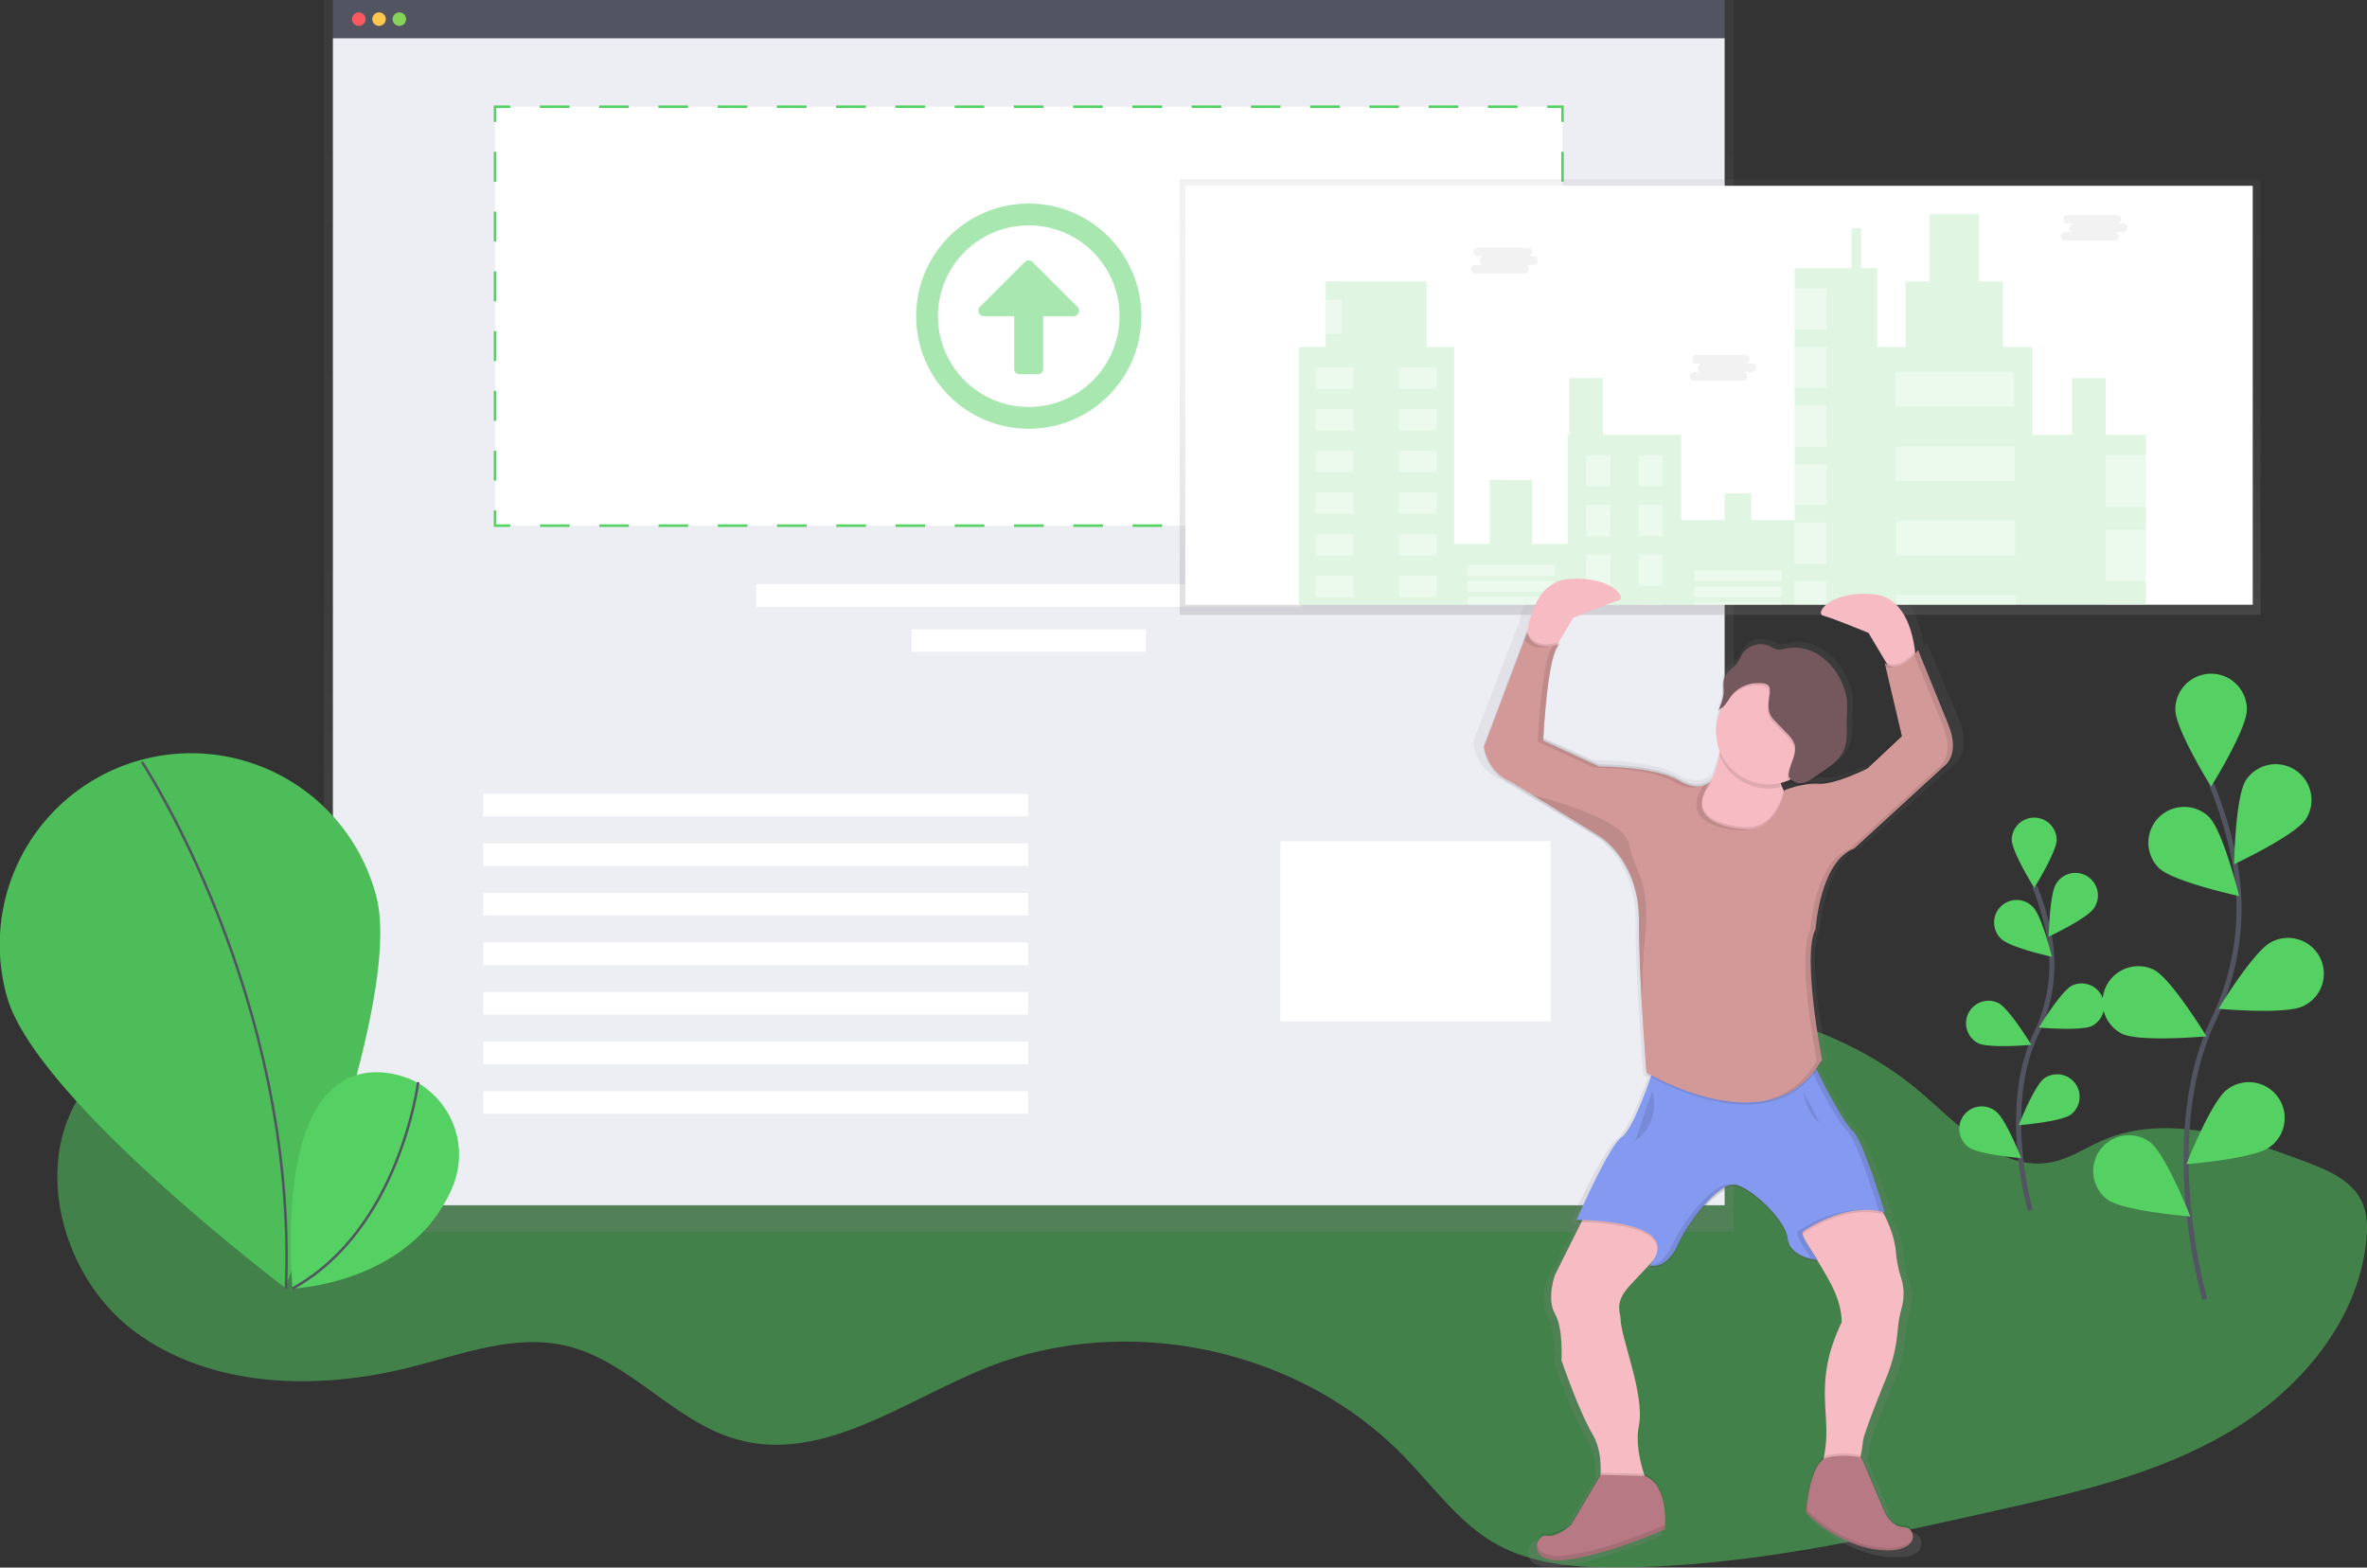 <svg id="621cd0f7-cd48-4ca5-9ab8-51101f02d17b" data-name="Layer 1" xmlns="http://www.w3.org/2000/svg" xmlns:xlink="http://www.w3.org/1999/xlink" width="934" height="618.51" viewBox="0 0 934 618.51"><rect x="0" y="0" width="934" height="618.51" fill="#333333" stroke="none"/><defs><linearGradient id="4bd29515-a36b-434d-8cb2-ef58db952749" x1="405.94" y1="486.08" x2="405.94" gradientUnits="userSpaceOnUse"><stop offset="0" stop-color="gray" stop-opacity="0.25"/><stop offset="0.54" stop-color="gray" stop-opacity="0.12"/><stop offset="1" stop-color="gray" stop-opacity="0.1"/></linearGradient><linearGradient id="75668aed-0dd6-4be1-8f61-e9e9607e27cc" x1="882.19" y1="420.35" x2="882.19" y2="420.11" xlink:href="#4bd29515-a36b-434d-8cb2-ef58db952749"/><linearGradient id="e7a0f4aa-52a5-4948-9edf-debdb0daa9d7" x1="678.75" y1="242.6" x2="678.75" y2="70.7" xlink:href="#4bd29515-a36b-434d-8cb2-ef58db952749"/><linearGradient id="c8614dc2-cdff-4ba8-8237-275c967500fc" x1="811.07" y1="759.23" x2="811.07" y2="366.46" xlink:href="#4bd29515-a36b-434d-8cb2-ef58db952749"/><linearGradient id="08b724b8-eaea-4fee-acb6-2f8c8e2e28b7" x1="784.26" y1="349.97" x2="784.68" y2="349.97" xlink:href="#4bd29515-a36b-434d-8cb2-ef58db952749"/><linearGradient id="399cbcc8-6c11-46ae-9bf3-749ff25996fe" x1="784.59" y1="350.3" x2="785" y2="350.3" xlink:href="#4bd29515-a36b-434d-8cb2-ef58db952749"/><linearGradient id="b33caef3-b1e0-4555-a46c-2bbed8f5044a" x1="784.59" y1="349.97" x2="785" y2="349.97" xlink:href="#4bd29515-a36b-434d-8cb2-ef58db952749"/></defs><title>image upload</title><path d="M234,543.27c-22.93,1-47.41,5.77-63.38,22.26C144,593,155.14,642.93,185.78,665.86s73,23.64,110.08,14.12c19.93-5.12,40.45-12.94,60.49-8.24,25.25,5.92,42.81,30.26,67.84,37.07C457.82,718,490,693.3,522.4,680.35c55.3-22.13,123.32-7.6,164.76,35.19,11.57,11.94,21.48,26.06,35.93,34.27,14.61,8.31,32.11,9.56,48.91,9.43,50.47-.4,100.16-11.56,149.39-22.66,31.26-7,63.1-14.32,90.74-30.54s50.92-43.14,54.53-75c.63-5.55.61-11.41-1.84-16.44-4.05-8.33-13.52-12.27-22.19-15.52-25.76-9.65-54.71-19.28-80-8.36-6.63,2.87-12.78,7.1-19.86,8.56-20.21,4.15-36.72-14.66-52.46-28C841.59,530,770.59,533.77,708.41,519,636,501.86,559.12,487.84,483.84,498.75c-37.88,5.49-67,31.21-103.19,41.15C332.94,553,282.56,541.2,234,543.27Z" transform="translate(-133 -140.75)" fill="#55D163" opacity="0.5"/><polygon points="127.8 0 127.8 26.92 127.8 486.08 684.08 486.08 684.08 26.92 684.08 0 127.8 0" fill="url(#4bd29515-a36b-434d-8cb2-ef58db952749)"/><rect x="131.36" width="549.17" height="15.55" fill="#535461"/><rect x="131.36" y="15.11" width="549.17" height="460.44" fill="#ededf4"/><circle cx="141.58" cy="7.55" r="2.67" fill="#fa595f"/><circle cx="149.57" cy="7.55" r="2.67" fill="#ffc74c"/><circle cx="157.57" cy="7.55" r="2.67" fill="#85d459"/><rect x="195.34" y="42.11" width="421.21" height="165.29" fill="#fff"/><polyline points="616.55 201.4 616.55 207.4 610.55 207.4" fill="none" stroke="#55D163" stroke-miterlimit="10"/><line x1="598.86" y1="207.4" x2="207.18" y2="207.4" fill="none" stroke="#55D163" stroke-miterlimit="10" stroke-dasharray="11.69 11.69"/><polyline points="201.34 207.4 195.34 207.4 195.34 201.4" fill="none" stroke="#55D163" stroke-miterlimit="10"/><line x1="195.34" y1="189.61" x2="195.34" y2="54.01" fill="none" stroke="#55D163" stroke-miterlimit="10" stroke-dasharray="11.79 11.79"/><polyline points="195.34 48.11 195.34 42.11 201.34 42.11" fill="none" stroke="#55D163" stroke-miterlimit="10"/><line x1="213.03" y1="42.11" x2="604.7" y2="42.11" fill="none" stroke="#55D163" stroke-miterlimit="10" stroke-dasharray="11.69 11.69"/><polyline points="610.55 42.11 616.55 42.11 616.55 48.11" fill="none" stroke="#55D163" stroke-miterlimit="10"/><line x1="616.55" y1="59.9" x2="616.55" y2="195.5" fill="none" stroke="#55D163" stroke-miterlimit="10" stroke-dasharray="11.79 11.79"/><rect x="298.42" y="230.5" width="215.05" height="8.89" fill="#fff"/><rect x="190.67" y="313.24" width="215.05" height="8.89" fill="#fff"/><rect x="190.67" y="332.79" width="215.05" height="8.89" fill="#fff"/><rect x="190.67" y="352.34" width="215.05" height="8.89" fill="#fff"/><rect x="190.67" y="371.89" width="215.05" height="8.89" fill="#fff"/><rect x="190.67" y="391.44" width="215.05" height="8.89" fill="#fff"/><rect x="190.67" y="410.99" width="215.05" height="8.89" fill="#fff"/><rect x="190.67" y="430.54" width="215.05" height="8.89" fill="#fff"/><rect x="359.73" y="248.27" width="92.42" height="8.89" fill="#fff"/><path d="M538.94,309.93a44.43,44.43,0,1,0-44.43-44.43A44.42,44.42,0,0,0,538.94,309.93Zm0-80.26a35.83,35.83,0,1,1-35.83,35.83A35.82,35.82,0,0,1,538.94,229.67Zm3.58,58.76h-7.17a2.16,2.16,0,0,1-2.15-2.15V265.5h-12a2.15,2.15,0,0,1-1.52-3.67l17.74-17.74a2.15,2.15,0,0,1,3,0l17.74,17.74a2.15,2.15,0,0,1-1.52,3.67h-12v20.78A2.16,2.16,0,0,1,542.53,288.43Z" transform="translate(-133 -140.75)" fill="#55D163" opacity="0.5"/><path d="M281.37,494c11,40.23-35.93,154.83-35.93,154.83s-98.74-74.75-109.74-115A75.51,75.51,0,1,1,281.37,494Z" transform="translate(-133 -140.75)" fill="#55D163"/><path d="M281.37,494c11,40.23-35.93,154.83-35.93,154.83s-98.74-74.75-109.74-115A75.51,75.51,0,1,1,281.37,494Z" transform="translate(-133 -140.75)" opacity="0.1"/><path d="M189,441.35s61.47,92.79,56.83,207.75" transform="translate(-133 -140.75)" fill="none" stroke="#535461" stroke-miterlimit="10"/><path d="M297.06,567.56s-55.74-30.32-48.68,81.6c0,0,46.5-1.66,63-39.59A32.89,32.89,0,0,0,297.88,568Z" transform="translate(-133 -140.75)" fill="#55D163"/><path d="M298,567.75s-7.2,58.1-49.59,81.41" transform="translate(-133 -140.75)" fill="none" stroke="#535461" stroke-miterlimit="10"/><g opacity="0.1"><path d="M882.1,420.35c.12-.15.18-.25.18-.25Z" transform="translate(-133 -140.75)" fill="url(#75668aed-0dd6-4be1-8f61-e9e9607e27cc)"/></g><polygon points="465.48 70.7 465.48 242.6 510.93 242.6 534.97 242.6 547.27 242.6 558.47 242.6 574.67 242.6 578.25 242.6 612.96 242.6 625.71 242.6 635.28 242.6 641.53 242.6 641.71 242.6 642.03 242.6 646.62 242.6 656.18 242.6 659.9 242.6 660.3 242.6 660.39 242.6 660.62 242.6 661.11 242.6 668.94 242.6 669.45 242.6 669.57 242.6 684.74 242.6 685.22 242.6 685.82 242.6 703.66 242.6 708.98 242.6 721.73 242.6 749.73 242.6 781.61 242.6 781.61 242.6 787.68 242.6 788.8 242.6 789.85 242.6 789.85 242.6 796.27 242.6 797.2 242.6 809.43 242.6 825.54 242.6 833.33 242.6 849.28 242.6 892.02 242.6 892.02 70.7 465.48 70.7" fill="url(#e7a0f4aa-52a5-4948-9edf-debdb0daa9d7)"/><path d="M907.72,432.81a21.23,21.23,0,0,0-2-8.89l-12.43-29.75s-.45.62-1.22,1.47c-.91-7.59-4.37-22.07-17.43-23-17.76-1.29-24,7.76-20.42,8.62s18.65,6.9,18.65,6.9l7,11.49c-.13-.09-.25-.18-.38-.28l.26,1.05-.26-.19.26,1.05-.26-.19,6.76,27.9L872.45,441.6s-13.32,6.47-20,6a24,24,0,0,0-3.79.08l.5-.33,4.4-2.92c3.4-2.25,6.95-4.68,8.65-8.32l0-.06c.15-.26.29-.53.42-.8,1.79-3.83,1.17-8.24,1.26-12.44a62.84,62.84,0,0,0,.12-7.67,22.12,22.12,0,0,0-2.07-7,25.75,25.75,0,0,0-9.29-11,18.88,18.88,0,0,0-14.17-2.67,9.82,9.82,0,0,1-2.41.42c-1.58,0-2.94-1-4.39-1.61a9.19,9.19,0,0,0-10.54,3c-1,1.32-1.51,2.89-2.52,4.17-1.5,1.91-3.93,3.11-4.94,5.3l-.1.24a5.43,5.43,0,0,0-.35.62c-1,2.16-.34,4.67-.55,7a19,19,0,0,1-2,6,5,5,0,0,0,1.19-.59,20.56,20.56,0,0,0-.29,16.44,36.51,36.51,0,0,1-3.92,12.16l-.13.12-.06,0-.36.28,0,0-.4.27q.69-1.07,1.59-2.23c-.88,1.06-5,5.11-13.58.19-9.77-5.6-32.85-5.6-32.85-5.6l-23-10.31c.42-7.26,2.37-35.61,7-37.12a14.21,14.21,0,0,1-1.37.45l0,0,.11-.18.11-.16.11-.15.12-.14.11-.12.12-.12.11-.09.13-.1.11-.07.14-.07.18-.08s-.48.19-1.26.41l.41-.68a2,2,0,0,1,.85-.6s-.23.09-.61.22l5.94-9.7s15.09-6,18.65-6.9-2.66-9.92-20.42-8.62c-12,.88-15.9,13.2-17.16,21.08-.05-.13-.11-.25-.16-.39L714.41,433s0,.21.11.58l-.11.28s0,.21.11.58l-.11.28s1.33,9.92,11.1,13.8l36.85,22s16,9.48,16,33.2,3.11,61.22,3.11,61.22.61.36,1.73,1c-2.78,7.75-8.15,21.59-11.95,24-5.33,3.45-18.65,33.2-18.65,33.2H753l-.39.86s.74,0,2,0l-10.87,21.11s-3.55,9.48,0,15.52,2.66,18.54,2.66,18.54,7.1,20.26,12.87,29.75c2.93,4.82,3.46,10.74,3.26,15.41l-12.14,19.94s-5.77,5.17-10.21,4.31c-2.08-.4-4.16,2.22-3.91,4.86v.23q0,.11,0,.21s0,.06,0,.09,0,.16,0,.23v.07c0,.1,0,.2,0,.3v0q0,.13.05.27l0,.09.06.21,0,.1.07.21,0,.09.11.25,0,0,.16.28,0,.07.14.21.07.09.14.18.08.09.17.19.07.07.27.25,0,0,.26.21.1.07.22.15.12.08.24.14.13.07.31.16.08,0,.42.18.12,0,.34.12.17.05.33.1.18.05.37.09.17,0,.57.11h0l.56.08.2,0,.44,0,.24,0,.45,0h1.93l.61,0,.29,0,.57,0,.31,0,.62-.06.29,0,.94-.12c18.2-2.59,39.51-12.07,39.51-12.07v0h0v0h0a35.85,35.85,0,0,0,.15-3.8c.06-5.17-.82-15.45-8.37-18.32h-.39c-1.86-5.74-3.37-13-2.05-19.18,2.66-12.5-7.55-35.34-7.55-43.11,0-1.72-2.22-5.6,2.22-11.21,2.07-2.61,6.83-7.09,11.28-12a20.27,20.27,0,0,1-1.52,2,4,4,0,0,0,.59.12c-.19.24-.38.49-.59.74,0,0,5.91,1.91,10.69-6.53.29-.51.58-1.07.86-1.66,4.88-10.35,17.31-25,23.53-24.14,5.73.79,18.64,11.86,21.31,19.66a9.44,9.44,0,0,1,.44,1.9c.89,7.76,12.43,8.62,12.43,8.62l-.7-.94.44.05a128.53,128.53,0,0,1,6.93,12.1c3.55,7.76,3.11,12.93,3.11,12.93-9.77,19.83-6.22,31.9-6.22,44a53.68,53.68,0,0,1-1,9.77c-6.33,3.91-7.45,21.27-7.45,21.27l.06.07h0v.06l0,.23v.5S860,753.29,877.33,755l.81.07.27,0,.51,0h.3l.45,0h2.38l.35,0,.28,0,.34,0,.27,0,.33,0,.25,0,.31,0,.24,0,.3,0,.23,0,.29-.06.22,0,.28-.06.2-.05.27-.07.18-.05.26-.08.17-.06.25-.09.16-.06.24-.1.14-.06.24-.1.13-.06.23-.11.12-.06.22-.12.1-.06.21-.13.09-.06.2-.14.08-.06.19-.15.07-.05.18-.16.06-.05.18-.17,0,0,.17-.18,0,0,.16-.19,0,0,.15-.2,0,0,.13-.21v0l.12-.22h0l.11-.23h0a3.77,3.77,0,0,0,.32-2,3.68,3.68,0,0,0-3.67-4.11c-5.33,0-8-6-8-6L870,717.29l-.23-.06c.4-2.19.75-4.32.9-5.76.27-2.67,5.66-15.92,9.72-25.62a60.51,60.51,0,0,0,4.53-18.21,52.08,52.08,0,0,1,1.73-9.62,20.32,20.32,0,0,0-.33-12,45.42,45.42,0,0,1-2.14-10.26c-.47-5.33-2.66-10.72-4.82-14.9l.19,0-.29-.94.29.07s-8.88-28.88-13.32-32.76c-3.22-2.81-10.63-16-14.63-24.25a39.71,39.71,0,0,0,2.2-3.34l-.13-.65.13-.21-.13-.65.13-.21s-4.51-22.36-4.68-38.42c.05-5.16.62-9.51,2-12,0,0,1.78-27.16,16-32.33L904,442.46s3.94-2.4,3.75-8.79C907.73,433.39,907.73,433.11,907.72,432.81ZM806.8,449.21l0,0,.4-.61Zm31.47,1s-.07.41-.25,1.09a14.46,14.46,0,0,1-1.32-3.14,22.05,22.05,0,0,0,3.43-1.06,5.92,5.92,0,0,0,2.56,1.7A41.63,41.63,0,0,0,838.27,450.22Zm8.9,181.61c1,1.49,2,3.08,3,4.7C849.22,635.15,848.06,633.41,847.17,631.83Z" transform="translate(-133 -140.75)" fill="url(#c8614dc2-cdff-4ba8-8237-275c967500fc)"/><rect x="467.7" y="73.31" width="421.21" height="165.29" fill="#fff"/><g opacity="0.6"><polygon points="846.7 171.57 846.7 238.6 512.58 238.6 512.58 136.94 523.07 136.94 523.07 111.04 562.96 111.04 562.96 136.94 573.81 136.94 573.81 214.6 587.8 214.6 587.8 189.41 604.6 189.41 604.6 214.6 618.59 214.6 618.59 171.57 619.29 171.57 619.29 149.18 632.59 149.18 632.59 171.57 663.37 171.57 663.37 205.16 680.51 205.16 680.51 194.66 691.02 194.66 691.02 205.16 708.16 205.16 708.16 105.79 730.55 105.79 730.55 90.05 734.4 90.05 734.4 105.79 740.69 105.79 740.69 136.94 751.89 136.94 751.89 111.04 761.33 111.04 761.33 84.45 780.93 84.45 780.93 111.04 790.37 111.04 790.37 136.94 801.92 136.94 801.92 171.57 817.66 171.57 817.66 149.18 830.96 149.18 830.96 171.57 846.7 171.57" fill="#55D163" opacity="0.3"/><rect x="519.23" y="144.98" width="14.69" height="8.4" fill="#fff" opacity="0.4"/><rect x="685.11" y="285.73" width="14.69" height="8.4" transform="translate(1251.92 439.1) rotate(-180)" fill="#fff" opacity="0.4"/><rect x="519.23" y="161.42" width="14.69" height="8.4" fill="#fff" opacity="0.4"/><rect x="685.11" y="302.17" width="14.69" height="8.4" transform="translate(1251.92 471.99) rotate(-180)" fill="#fff" opacity="0.4"/><rect x="519.23" y="177.87" width="14.69" height="8.4" fill="#fff" opacity="0.4"/><rect x="685.11" y="318.62" width="14.69" height="8.4" transform="translate(1251.92 504.88) rotate(-180)" fill="#fff" opacity="0.4"/><rect x="519.23" y="194.31" width="14.69" height="8.4" fill="#fff" opacity="0.4"/><rect x="685.11" y="335.06" width="14.69" height="8.4" transform="translate(1251.92 537.77) rotate(-180)" fill="#fff" opacity="0.4"/><rect x="519.23" y="210.76" width="14.69" height="8.4" fill="#fff" opacity="0.4"/><rect x="685.11" y="351.5" width="14.69" height="8.4" transform="translate(1251.92 570.66) rotate(-180)" fill="#fff" opacity="0.4"/><rect x="519.23" y="227.2" width="14.69" height="8.4" fill="#fff" opacity="0.4"/><rect x="685.11" y="367.95" width="14.69" height="8.4" transform="translate(1251.92 603.54) rotate(-180)" fill="#fff" opacity="0.4"/><rect x="579.05" y="223" width="34.29" height="4.2" fill="#fff" opacity="0.4"/><rect x="579.05" y="229.3" width="34.29" height="4.2" fill="#fff" opacity="0.4"/><rect x="579.06" y="235.59" width="34.28" height="3" fill="#fff" opacity="0.4"/><rect x="668.62" y="225.1" width="34.29" height="4.2" fill="#fff" opacity="0.4"/><rect x="668.62" y="231.4" width="34.29" height="4.2" fill="#fff" opacity="0.4"/><rect x="668.62" y="237.7" width="34.28" height="0.9" fill="#fff" opacity="0.4"/><rect x="625.94" y="179.62" width="9.45" height="12.25" fill="#fff" opacity="0.4"/><rect x="779.58" y="320.36" width="9.45" height="12.25" transform="translate(1435.6 512.23) rotate(-180)" fill="#fff" opacity="0.4"/><rect x="625.94" y="199.21" width="9.45" height="12.25" fill="#fff" opacity="0.4"/><rect x="779.58" y="339.96" width="9.45" height="12.25" transform="translate(1435.6 551.41) rotate(-180)" fill="#fff" opacity="0.4"/><rect x="625.94" y="218.8" width="9.45" height="12.25" fill="#fff" opacity="0.4"/><rect x="779.58" y="359.55" width="9.45" height="12.25" transform="translate(1435.6 590.6) rotate(-180)" fill="#fff" opacity="0.4"/><rect x="625.93" y="238.39" width="9.45" height="0.2" fill="#fff" opacity="0.4"/><rect x="646.58" y="238.39" width="9.45" height="0.2" fill="#fff" opacity="0.4"/><rect x="708.16" y="113.84" width="12.6" height="16.09" fill="#fff" opacity="0.4"/><rect x="708.16" y="136.93" width="12.6" height="16.09" fill="#fff" opacity="0.4"/><rect x="708.16" y="160.02" width="12.6" height="16.09" fill="#fff" opacity="0.4"/><rect x="708.16" y="183.12" width="12.6" height="16.09" fill="#fff" opacity="0.4"/><rect x="708.16" y="206.21" width="12.6" height="16.09" fill="#fff" opacity="0.4"/><rect x="708.16" y="229.3" width="12.59" height="9.3" fill="#fff" opacity="0.4"/><rect x="747.87" y="146.73" width="46.88" height="13.64" fill="#fff" opacity="0.4"/><rect x="748.04" y="176.12" width="46.88" height="13.64" fill="#fff" opacity="0.4"/><rect x="748.22" y="205.51" width="46.88" height="13.64" fill="#fff" opacity="0.4"/><polygon points="788.02 238.6 794.35 238.6 795.27 238.6 795.27 237.06 795.27 235.29 795.27 234.9 795.15 234.9 788.67 234.9 785.71 234.9 748.39 234.9 748.39 238.6 779.88 238.6 785.88 238.6 786.98 238.6 788.02 238.6" fill="#fff" opacity="0.4"/><rect x="523.08" y="118.39" width="6.3" height="13.3" fill="#fff" opacity="0.4"/><rect x="830.96" y="179.62" width="15.74" height="20.29" fill="#fff" opacity="0.4"/><rect x="830.96" y="209.01" width="15.74" height="20.29" fill="#fff" opacity="0.4"/><rect x="830.96" y="238.39" width="15.75" height="0.2" fill="#fff" opacity="0.4"/><path d="M738.18,241.88h-2.41a1.69,1.69,0,1,0,0-3.37h-19.5a1.69,1.69,0,1,0,0,3.37h2.41a1.69,1.69,0,1,0,0,3.37h-3.37a1.69,1.69,0,1,0,0,3.37h19.5a1.69,1.69,0,0,0,0-3.37h3.37a1.69,1.69,0,0,0,0-3.37Z" transform="translate(-133 -140.75)" fill="#252223" opacity="0.1"/><path d="M824.25,284.22h-2.41a1.69,1.69,0,0,0,0-3.37h-19.5a1.69,1.69,0,0,0,0,3.37h2.41a1.69,1.69,0,1,0,0,3.37h-3.37a1.69,1.69,0,0,0,0,3.37h19.5a1.69,1.69,0,0,0,0-3.37h3.37a1.69,1.69,0,1,0,0-3.37Z" transform="translate(-133 -140.75)" fill="#252223" opacity="0.1"/><path d="M970.85,228.94h-2.41a1.69,1.69,0,0,0,0-3.37h-19.5a1.69,1.69,0,1,0,0,3.37h2.41a1.69,1.69,0,1,0,0,3.37H948a1.69,1.69,0,1,0,0,3.37h19.5a1.69,1.69,0,0,0,0-3.37h3.37a1.69,1.69,0,0,0,0-3.37Z" transform="translate(-133 -140.75)" fill="#252223" opacity="0.1"/><path d="M784.68,349.82l-.42.31A1.77,1.77,0,0,0,784.68,349.82Z" transform="translate(-133 -140.75)" fill="url(#08b724b8-eaea-4fee-acb6-2f8c8e2e28b7)"/><path d="M785,350.15l-.42.31A1.77,1.77,0,0,0,785,350.15Z" transform="translate(-133 -140.75)" fill="url(#399cbcc8-6c11-46ae-9bf3-749ff25996fe)"/><path d="M785,349.82l-.42.31A1.77,1.77,0,0,0,785,349.82Z" transform="translate(-133 -140.75)" fill="url(#b33caef3-b1e0-4555-a46c-2bbed8f5044a)"/><ellipse cx="767.29" cy="343.26" rx="0.48" ry="0.64" transform="translate(-205.94 226.61) rotate(-25.74)" fill="#f2f2f2"/></g><path d="M759.32,618.32l-12.75,25.5s-3.4,9.35,0,15.3,2.55,18.28,2.55,18.28,6.8,20,12.33,29.33,2.13,23,2.13,23l22.1,2.55s-8.5-16.58-6-28.91-7.23-34.84-7.23-42.51c0-1.7-2.13-5.53,2.13-11.05s20.4-19.55,20-27.63Z" transform="translate(-133 -140.75)" fill="#f7bbc3"/><path d="M872,612.37s8.16,11.3,9.11,22.3a46,46,0,0,0,2,10.11,20.6,20.6,0,0,1,.32,11.8,52.73,52.73,0,0,0-1.66,9.49,61.12,61.12,0,0,1-4.34,18c-3.89,9.57-9,22.63-9.3,25.26-.43,4.25-2.55,14.45-2.55,14.45l-17,6.38s5.1-12.33,5.1-24.23-3.4-23.8,6-43.36c0,0,.43-5.1-3-12.75s-16.58-27.63-16.58-27.63Z" transform="translate(-133 -140.75)" fill="#f7bbc3"/><path d="M844.48,627.53c-1.4,1.52,5.81,11.2,5.81,11.2s-11.05-.85-11.9-8.5a9.54,9.54,0,0,0-.43-1.87c-2.56-7.69-14.92-18.6-20.4-19.38-6-.85-17.85,13.6-22.53,23.8-.27.59-.54,1.13-.82,1.64-4.57,8.32-10.23,6.44-10.23,6.44,3-3.7,3.62-6.63,2.68-9-3.72-9.17-31.58-8.9-31.58-8.9s12.75-29.33,17.85-32.73,13.18-28.91,13.18-28.91,60.79-6.8,61.21-3.83,12.33,26.36,16.58,30.18S876.65,620,876.65,620c-14.45-4.25-30.39,6.16-32.09,7.44Z" transform="translate(-133 -140.75)" opacity="0.1"/><path d="M844.48,626.68c-1.4,1.52,5.81,11.2,5.81,11.2s-11.05-.85-11.9-8.5a9.54,9.54,0,0,0-.43-1.87c-2.56-7.69-14.92-18.6-20.4-19.38-6-.85-17.85,13.6-22.53,23.8-.27.59-.54,1.13-.82,1.64C789.64,641.89,784,640,784,640c3-3.7,3.62-6.63,2.68-9-3.72-9.17-31.58-8.9-31.58-8.9s12.75-29.33,17.85-32.73,13.18-28.91,13.18-28.91,60.79-6.8,61.21-3.83,12.33,26.36,16.58,30.18,12.75,32.31,12.75,32.31c-14.45-4.25-30.39,6.16-32.09,7.44Z" transform="translate(-133 -140.75)" fill="#8499f0"/><path d="M764.64,721.83l-11.69,19.77s-5.53,5.1-9.78,4.25-8.5,11.9,8.93,9.35,37.83-11.9,37.83-11.9,1.91-17.22-7.86-21Z" transform="translate(-133 -140.75)" opacity="0.1"/><path d="M867.51,715l9.14,21.47s2.55,6,7.65,6,6.8,10.63-9.78,8.93-28.91-14.88-28.91-14.88,1.28-20.4,8.93-21.68A32.61,32.61,0,0,1,867.51,715Z" transform="translate(-133 -140.75)" opacity="0.1"/><path d="M764.64,722.68l-11.69,19.77s-5.53,5.1-9.78,4.25-8.5,11.9,8.93,9.35,37.83-11.9,37.83-11.9,1.91-17.22-7.86-21Z" transform="translate(-133 -140.75)" fill="#b77983"/><path d="M867.51,715.88l9.14,21.47s2.55,6,7.65,6,6.8,10.63-9.78,8.93-28.91-14.88-28.91-14.88,1.28-20.4,8.93-21.68A32.61,32.61,0,0,1,867.51,715.88Z" transform="translate(-133 -140.75)" fill="#b77983"/><g opacity="0.1"><path d="M845.19,556.68c.43,3,12.33,26.36,16.58,30.18,3.9,3.51,11.39,27.82,12.59,31.76.77.15,1.53.32,2.29.54,0,0-8.5-28.48-12.75-32.31s-16.15-27.21-16.58-30.18c-.08-.59-2.57-.8-6.48-.74C843.5,556,845.12,556.21,845.19,556.68Z" transform="translate(-133 -140.75)"/><path d="M815.43,608.12c-6-.85-17.85,13.6-22.53,23.8-.27.59-.54,1.13-.82,1.64-2.64,4.8-5.63,6.2-7.7,6.53,1.37.25,6,.46,9.83-6.53.28-.51.55-1.05.82-1.64,4.29-9.36,14.65-22.28,20.93-23.7Z" transform="translate(-133 -140.75)"/><path d="M844.48,626.68l.07-.07c1.37-1,12-8,23.65-8.43-12.45-.43-24.32,7.34-25.78,8.43l-.07.07c-1.23,1.34,4.19,9,5.52,10.8a19.37,19.37,0,0,0,2.41.39S843.08,628.19,844.48,626.68Z" transform="translate(-133 -140.75)"/></g><path d="M735.09,396.43s0-25.93,17-27.21,23,7.65,19.55,8.5-17.85,6.8-17.85,6.8l-9.35,15.73Z" transform="translate(-133 -140.75)" fill="#f7bbc3"/><path d="M889,402.38s0-25.93-17-27.21-23,7.65-19.55,8.5,17.85,6.8,17.85,6.8l9.35,15.73Z" transform="translate(-133 -140.75)" fill="#f7bbc3"/><path d="M812,429.16s1.28,17-9.35,26.78S827.34,478,827.34,478l15.73-18.7s-12.75-7.65-6-20.83Z" transform="translate(-133 -140.75)" fill="#f7bbc3"/><path d="M808.63,449.14s-3.83,6-13.18.43S764,444,764,444l-22.1-10.2s1.7-36.56,6.8-38.26c0,0-10.2,4.25-13.18-4.25l-17,45.06s1.28,9.78,10.63,13.6l35.28,21.68s15.3,9.35,15.3,32.73,3,60.36,3,60.36S832,594.51,852,559.66c0,0-8.08-41.23-2.55-51.44,0,0,1.7-26.78,15.3-31.88L900,444s6.8-4.25,1.7-16.58l-11.9-29.33s-7.23,10.2-13.18,5.1l6.8,28.91-13.6,12.75s-12.75,6.38-19.13,6-13.6,2.55-13.6,2.55-3,17-16.58,15.3C820.53,468.69,794.6,467.41,808.63,449.14Z" transform="translate(-133 -140.75)" opacity="0.1"/><path d="M808.63,447.44s-3.83,6-13.18.43S764,442.33,764,442.33l-22.1-10.2s1.7-36.56,6.8-38.26c0,0-10.2,4.25-13.18-4.25l-17,45.06s1.28,9.78,10.63,13.6L764.42,470s15.3,9.35,15.3,32.73,3,60.36,3,60.36S832,592.81,852,558c0,0-8.08-41.23-2.55-51.44,0,0,1.7-26.78,15.3-31.88L900,442.33s6.8-4.25,1.7-16.58l-11.9-29.33s-7.23,10.2-13.18,5.1l6.8,28.91-13.6,12.75s-12.75,6.38-19.13,6-13.6,2.55-13.6,2.55-3,17-16.58,15.3C820.53,467,794.6,465.71,808.63,447.44Z" transform="translate(-133 -140.75)" opacity="0.1"/><path d="M808.61,448.32l-.17.23Z" transform="translate(-133 -140.75)" fill="#d39999"/><path d="M900,443.19l-35.28,32.31c-13.6,5.1-15.3,31.88-15.3,31.88-5.53,10.2,2.55,51.44,2.55,51.44-20,34.86-69.29,5.1-69.29,5.1s-.1-1.22-.26-3.37c-.14-1.88-.33-4.48-.54-7.57-.28-4-.6-8.83-.9-14.07-.67-11.45-1.28-24.79-1.28-35.35,0-23.38-15.3-32.73-15.3-32.73L738,454.55l-8.82-5.42c-9.35-3.83-10.63-13.6-10.63-13.6l17-45.06c2.78,7.94,11.87,4.75,13.05,4.3-5,2.26-6.67,38.21-6.67,38.21l22.1,10.2s22.1,0,31.46,5.53c8,4.7,11.91,1.1,12.91-.09-13.44,18,12.17,19.21,12.17,19.21,13.6,1.7,16.58-15.3,16.58-15.3s7.23-3,13.6-2.55,19.13-6,19.13-6l13.6-12.75-6.8-28.91c6,5.1,13.18-5.1,13.18-5.1l11.9,29.33C906.83,438.93,900,443.19,900,443.19Z" transform="translate(-133 -140.75)" fill="#d39999"/><path d="M812,430.86a40.88,40.88,0,0,1-.41,8,20.82,20.82,0,0,0,24,12.53,15,15,0,0,1,1.51-11.16Z" transform="translate(-133 -140.75)" opacity="0.1"/><circle cx="697.95" cy="288.62" r="20.83" fill="#f7bbc3"/><path d="M830.61,417.52c-.18,2.11-.33,4.36.64,6.24a11.3,11.3,0,0,0,2,2.56l4.36,4.49a11.49,11.49,0,0,1,3.11,4.43c1.26,4.2-2.46,8.37-2.34,12.76a5.68,5.68,0,0,0,6.44,2.38,11,11,0,0,0,2.69-1.49l4.21-2.88c3.25-2.22,6.65-4.62,8.28-8.2,1.71-3.77,1.13-8.13,1.21-12.27a63.79,63.79,0,0,0,.11-7.57,22.3,22.3,0,0,0-2-6.94,25.21,25.21,0,0,0-8.9-10.83,17.65,17.65,0,0,0-13.56-2.63,9.15,9.15,0,0,1-2.3.41c-1.51,0-2.81-1-4.2-1.59a8.64,8.64,0,0,0-10.09,2.91c-.92,1.3-1.45,2.85-2.41,4.11-1.43,1.88-3.76,3.07-4.73,5.22s-.32,4.61-.53,6.93a19.08,19.08,0,0,1-1.89,5.95c2.36-.82,3.51-3.4,5-5.38a13.25,13.25,0,0,1,9.75-4.94c1.3-.06,3.71-.16,4.74.83C831.58,413.27,830.75,416,830.61,417.52Z" transform="translate(-133 -140.75)" opacity="0.1"/><path d="M831,416.67c-.18,2.11-.33,4.36.64,6.24a11.3,11.3,0,0,0,2,2.56l4.36,4.49a11.49,11.49,0,0,1,3.11,4.43c1.26,4.2-2.46,8.37-2.34,12.76a5.68,5.68,0,0,0,6.44,2.38A11,11,0,0,0,848,448l4.21-2.88c3.25-2.22,6.65-4.62,8.28-8.2,1.71-3.77,1.13-8.13,1.21-12.27a63.79,63.79,0,0,0,.11-7.57,22.3,22.3,0,0,0-2-6.94,25.21,25.21,0,0,0-8.9-10.83,17.65,17.65,0,0,0-13.56-2.63,9.15,9.15,0,0,1-2.3.41c-1.51,0-2.81-1-4.2-1.59a8.64,8.64,0,0,0-10.09,2.91c-.92,1.3-1.45,2.85-2.41,4.11-1.43,1.88-3.76,3.07-4.73,5.22s-.32,4.61-.53,6.93a19.08,19.08,0,0,1-1.89,5.95c2.36-.82,3.51-3.4,5-5.38a13.25,13.25,0,0,1,9.75-4.94c1.3-.06,3.71-.16,4.74.83C832,412.42,831.17,415.12,831,416.67Z" transform="translate(-133 -140.75)" fill="#74585e"/><g opacity="0.1"><path d="M808.46,448.52c.12-.15.18-.24.18-.24Z" transform="translate(-133 -140.75)"/><path d="M880.43,403.8a5.47,5.47,0,0,1-3.79-1.42l.41,1.72A6,6,0,0,0,880.43,403.8Z" transform="translate(-133 -140.75)"/><path d="M805.08,450.73c-10.65,16.35,13.33,17.54,13.33,17.54a13.23,13.23,0,0,0,5.46-.39,14.21,14.21,0,0,1-3.33,0s-25.7-1.27-12.08-19.32A6.92,6.92,0,0,1,805.08,450.73Z" transform="translate(-133 -140.75)"/><path d="M848.59,450.41a17.93,17.93,0,0,0,5.11-.61,13.84,13.84,0,0,1-3,.19,27.88,27.88,0,0,0-7.87.79A25,25,0,0,1,848.59,450.41Z" transform="translate(-133 -140.75)"/><path d="M901.72,426.61l-11.9-29.33a21.73,21.73,0,0,1-1.54,1.87L899.6,427c5.1,12.33-1.7,16.58-1.7,16.58l-35.28,32.31c-13.6,5.1-15.3,31.88-15.3,31.88-5.53,10.2,2.55,51.44,2.55,51.44-5.36,9.35-12.83,14-20.9,15.92,8.87-1.51,17.19-6.18,23-16.35,0,0-8.08-41.23-2.55-51.44,0,0,1.7-26.78,15.3-31.88L900,443.19S906.83,438.93,901.72,426.61Z" transform="translate(-133 -140.75)"/><path d="M748.7,394.73a15.76,15.76,0,0,1-2.69.77c-4.66,4.09-6.23,37.91-6.23,37.91l22.1,10.2s22.1,0,31.46,5.53c4.58,2.71,7.83,2.66,10,1.91-2,.12-4.57-.41-7.83-2.33-9.35-5.53-31.46-5.53-31.46-5.53L741.89,433S743.59,396.43,748.7,394.73Z" transform="translate(-133 -140.75)"/><path d="M745,395.67c-3.23.42-7.67-.05-9.47-5.19l-1,2.65C737.31,397.08,742.4,396.36,745,395.67Z" transform="translate(-133 -140.75)"/></g><path d="M781,538.9c-.67-11.45-1.28-24.79-1.28-35.35,0-23.38-15.3-32.73-15.3-32.73L738,454.55c15.4,4,35.89,10.89,37.73,19,3,13.18,8.5,14.45,6.38,37A254.89,254.89,0,0,0,781,538.9Z" transform="translate(-133 -140.75)" opacity="0.1"/><path d="M785,571.35s3.83,11.9-6.8,19.55" transform="translate(-133 -140.75)" opacity="0.1"/><path d="M844.55,571.35s1.28,8.93,6.38,12.33" transform="translate(-133 -140.75)" opacity="0.1"/><path d="M789.93,742.44s-20.4,9.35-37.83,11.9c-8.84,1.29-12.1-1.35-12.61-4.15-.58,3.27,2,7.41,12.61,5.85,17.43-2.55,37.83-11.9,37.83-11.9a36,36,0,0,0,.14-4.25C790,741.45,789.93,742.44,789.93,742.44Z" transform="translate(-133 -140.75)" opacity="0.1"/><path d="M874.94,751.37c-16.58-1.7-28.91-14.88-28.91-14.88s.63-10.06,3.65-16.49c-3.39,6.35-4.08,17.34-4.08,17.34s12.33,13.18,28.91,14.88c8.47.87,12.17-1.48,13.08-4C886.2,750.39,882.44,752.14,874.94,751.37Z" transform="translate(-133 -140.75)" opacity="0.1"/><rect x="505.25" y="331.9" width="106.64" height="71.09" fill="#fff"/><path d="M1003,653.38s-18.74-63.63,3.51-110.45a100.49,100.49,0,0,0,8.13-63,169,169,0,0,0-8.93-29.59" transform="translate(-133 -140.75)" fill="none" stroke="#535461" stroke-miterlimit="10" stroke-width="2"/><path d="M1019.6,420.69c0,7.8-14.12,30.41-14.12,30.41s-14.12-22.61-14.12-30.41a14.12,14.12,0,1,1,28.24,0Z" transform="translate(-133 -140.75)" fill="#55D163"/><path d="M1042.94,463.89c-4.24,6.55-28.38,17.85-28.38,17.85s.44-26.65,4.68-33.2a14.12,14.12,0,0,1,23.7,15.35Z" transform="translate(-133 -140.75)" fill="#55D163"/><path d="M1041.92,537.69c-7,3.51-33.51,1.09-33.51,1.09s13.83-22.79,20.8-26.3a14.12,14.12,0,1,1,12.71,25.21Z" transform="translate(-133 -140.75)" fill="#55D163"/><path d="M1028.57,593.37c-6.27,4.64-32.84,6.73-32.84,6.73s9.78-24.8,16.05-29.43a14.12,14.12,0,1,1,16.79,22.7Z" transform="translate(-133 -140.75)" fill="#55D163"/><path d="M984.91,483.25c5.59,5.43,31.65,11.06,31.65,11.06s-6.38-25.88-12-31.32a14.12,14.12,0,0,0-19.68,20.25Z" transform="translate(-133 -140.75)" fill="#55D163"/><path d="M970.13,548.56c7,3.51,33.51,1.09,33.51,1.09s-13.83-22.79-20.8-26.3a14.12,14.12,0,0,0-12.71,25.21Z" transform="translate(-133 -140.75)" fill="#55D163"/><path d="M964.47,614c6.27,4.64,32.84,6.73,32.84,6.73s-9.78-24.8-16.05-29.43A14.12,14.12,0,0,0,964.47,614Z" transform="translate(-133 -140.75)" fill="#55D163"/><path d="M934.16,618.22s-11.78-40,2.21-69.44a63.18,63.18,0,0,0,5.11-39.63,106.25,106.25,0,0,0-5.61-18.6" transform="translate(-133 -140.75)" fill="none" stroke="#535461" stroke-miterlimit="10" stroke-width="2"/><path d="M944.57,471.94c0,4.9-8.88,19.12-8.88,19.12s-8.88-14.22-8.88-19.12a8.88,8.88,0,0,1,17.75,0Z" transform="translate(-133 -140.75)" fill="#55D163"/><path d="M959.25,499.09c-2.66,4.11-17.84,11.22-17.84,11.22s.28-16.76,2.94-20.87a8.88,8.88,0,1,1,14.9,9.65Z" transform="translate(-133 -140.75)" fill="#55D163"/><path d="M958.6,545.49c-4.38,2.21-21.07.68-21.07.68s8.7-14.33,13.07-16.53a8.88,8.88,0,0,1,8,15.85Z" transform="translate(-133 -140.75)" fill="#55D163"/><path d="M950.21,580.49c-3.94,2.92-20.65,4.23-20.65,4.23s6.15-15.59,10.09-18.5a8.88,8.88,0,0,1,10.56,14.27Z" transform="translate(-133 -140.75)" fill="#55D163"/><path d="M922.77,511.26c3.52,3.42,19.9,7,19.9,7s-4-16.27-7.53-19.69a8.88,8.88,0,1,0-12.37,12.73Z" transform="translate(-133 -140.75)" fill="#55D163"/><path d="M913.47,552.32c4.38,2.21,21.07.68,21.07.68s-8.7-14.33-13.07-16.53a8.88,8.88,0,0,0-8,15.85Z" transform="translate(-133 -140.75)" fill="#55D163"/><path d="M909.92,593.46c3.94,2.92,20.65,4.23,20.65,4.23s-6.15-15.59-10.09-18.5a8.88,8.88,0,1,0-10.56,14.27Z" transform="translate(-133 -140.75)" fill="#55D163"/></svg>